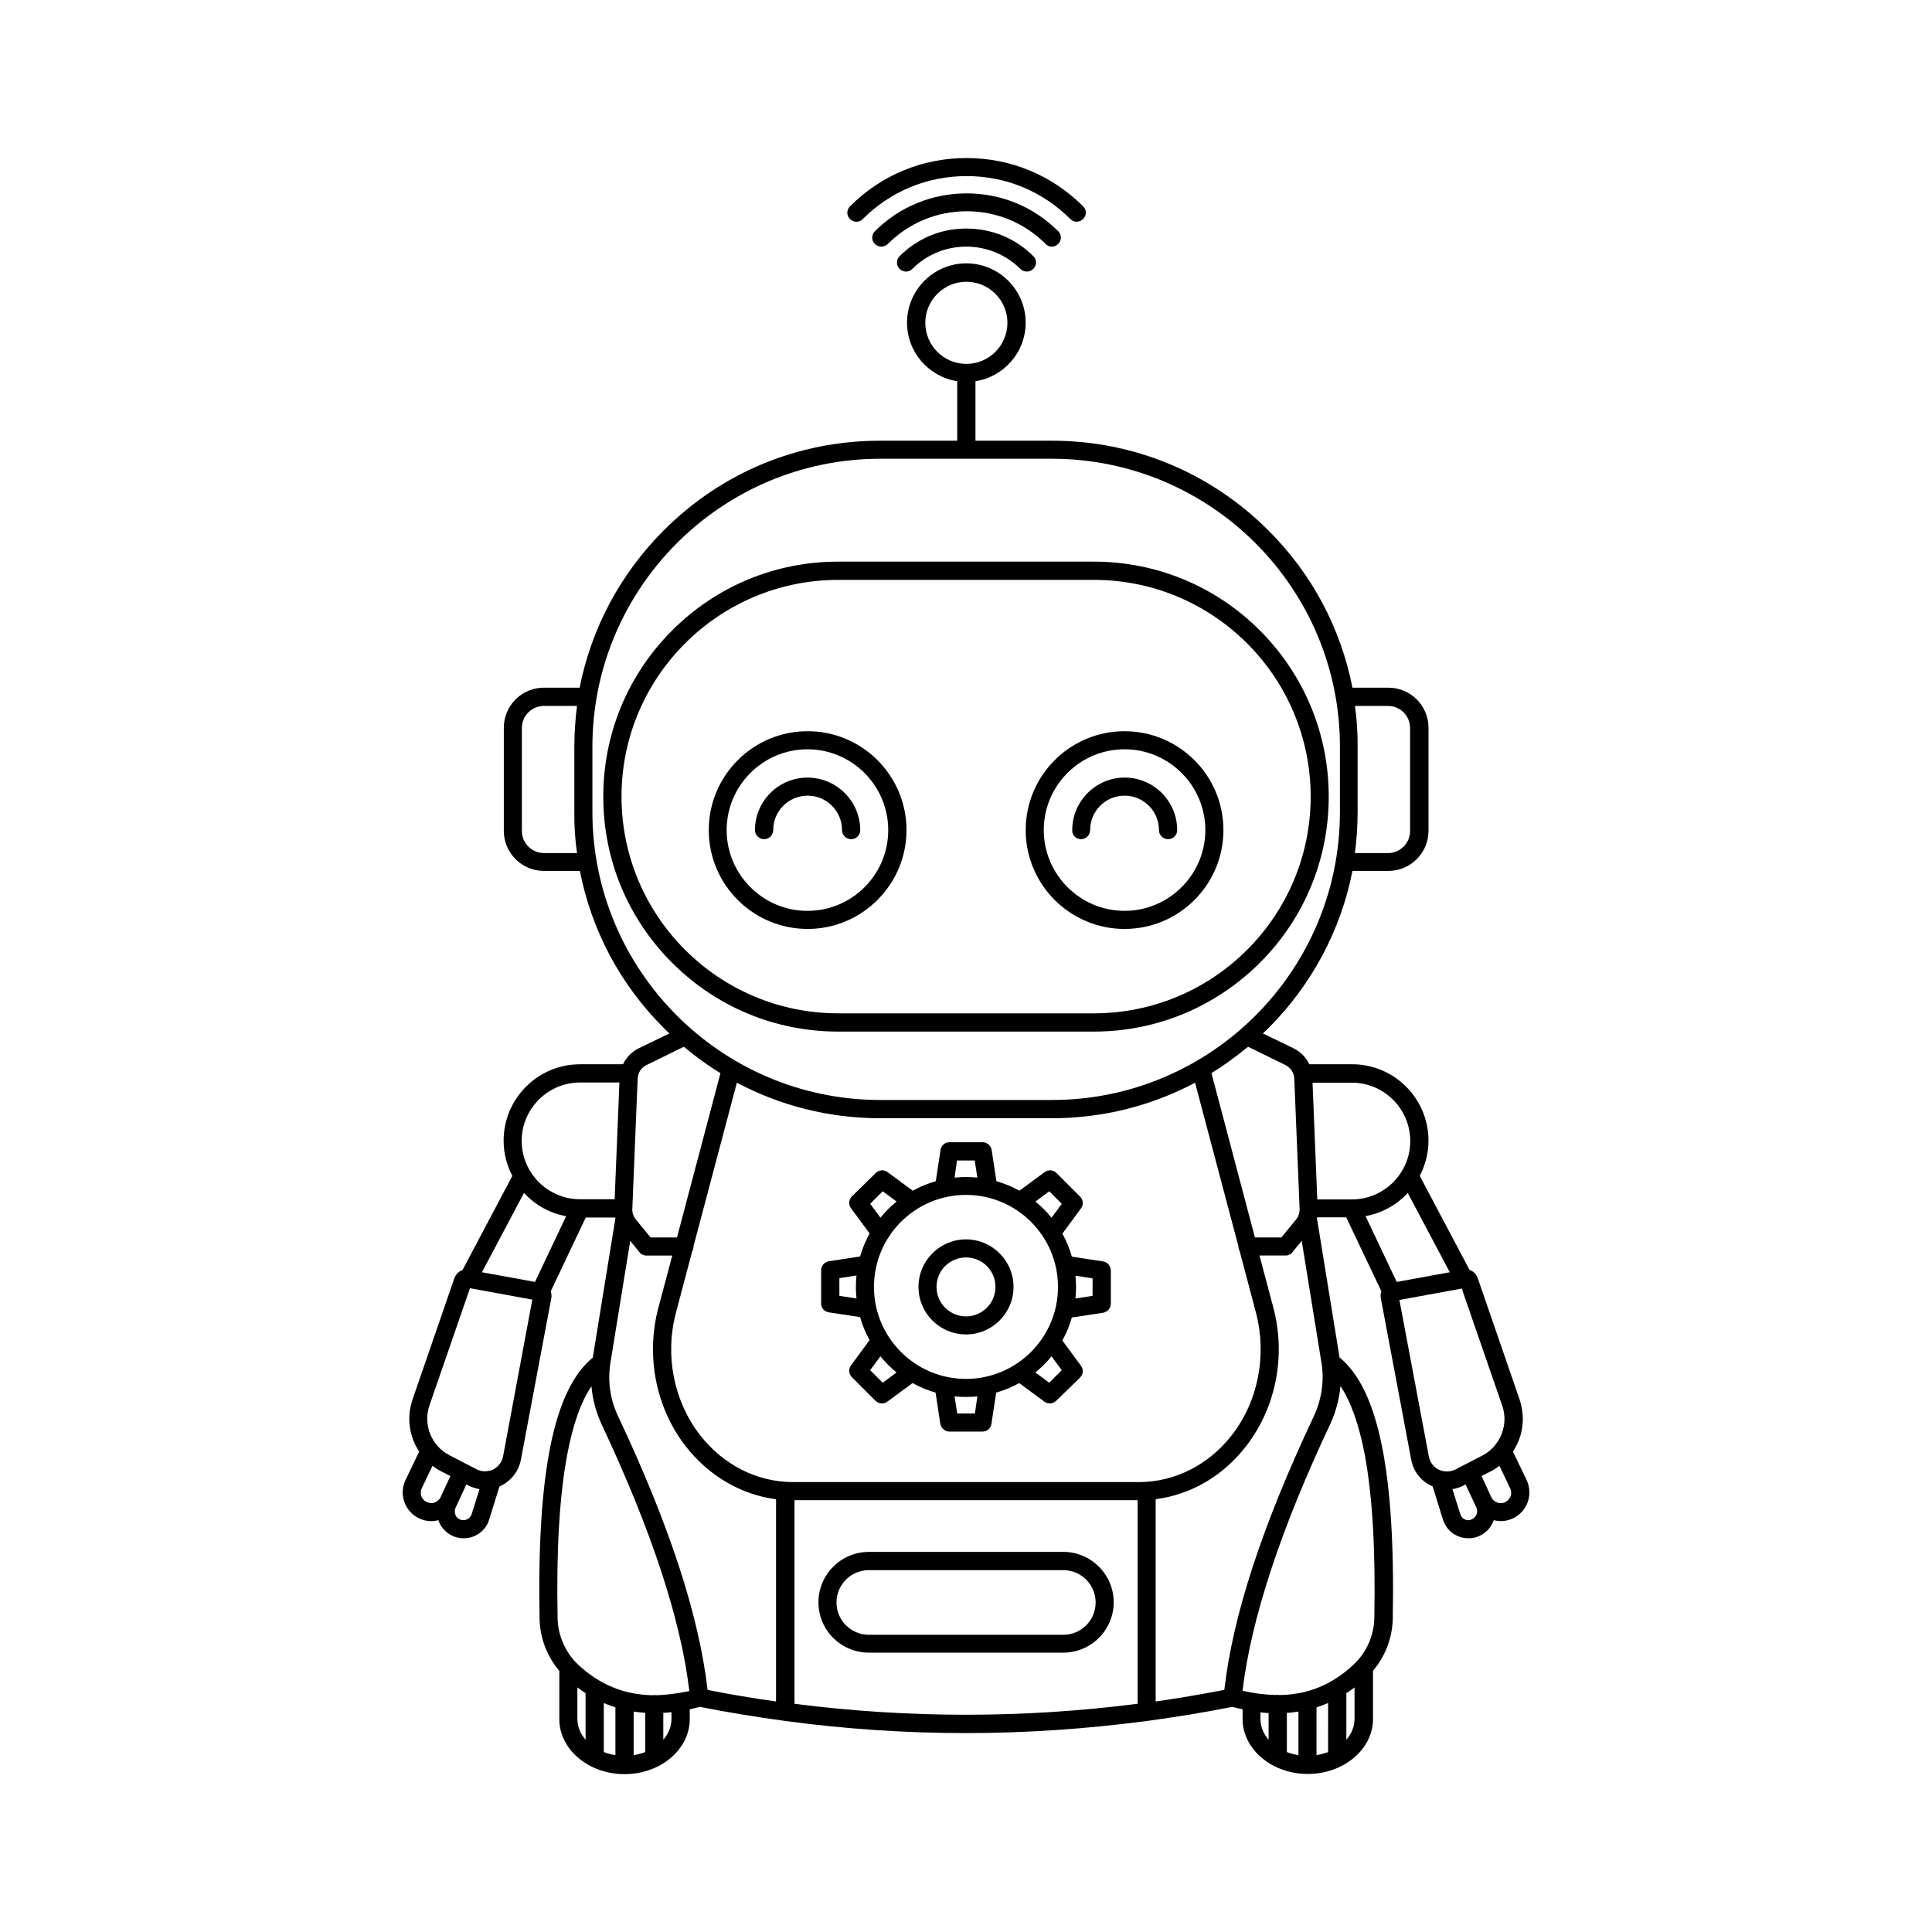 <?xml version="1.0" encoding="UTF-8"?>
<!-- Uploaded to: ICON Repo, www.svgrepo.com, Generator: ICON Repo Mixer Tools -->
<svg fill="#000000" width="800px" height="800px" version="1.1" viewBox="144 144 512 512" xmlns="http://www.w3.org/2000/svg">
 <g>
  <path d="m433.86 417.38c16.625 0 32.242-6.5 44.031-18.238 11.738-11.738 18.238-27.406 18.238-44.031s-6.5-32.242-18.238-44.031c-11.738-11.738-27.406-18.238-44.031-18.238h-67.715c-16.625 0-32.242 6.449-44.031 18.238-11.738 11.738-18.238 27.406-18.238 44.031s6.449 32.242 18.238 44.031 27.406 18.238 44.031 18.238zm-125.15-62.27c0-31.691 25.746-57.434 57.434-57.434h67.762c31.691 0 57.434 25.746 57.434 57.434 0 31.691-25.746 57.434-57.434 57.434h-67.762c-31.688 0-57.434-25.746-57.434-57.434z"/>
  <path d="m535.82 551.14c1.812-0.754 3.223-2.168 3.93-3.981 0.051-0.102 0.051-0.203 0.102-0.301 0.605 0.152 1.258 0.25 1.863 0.25 1.41 0 2.82-0.402 4.031-1.16 3.273-2.066 4.484-6.246 2.82-9.723l-3.629-7.559c0.605-0.906 1.109-1.863 1.512-2.871 1.41-3.477 1.461-7.356 0.25-10.934l-11.082-32.145c-0.352-1.059-1.16-1.812-2.168-2.168l-13.199-24.938c1.461-2.82 2.316-5.996 2.316-9.32 0-11.184-9.07-20.254-20.254-20.254h-11.336c-0.855-1.812-2.316-3.324-4.18-4.231l-8.113-3.93c0.504-0.453 1.008-0.957 1.461-1.41 11.539-11.539 19.195-25.996 22.27-41.664h9.523c5.894 0 10.629-4.785 10.629-10.629v-27.305c0-5.894-4.785-10.629-10.629-10.629h-9.523c-3.074-15.668-10.68-30.129-22.27-41.664-15.316-15.316-35.668-23.781-57.332-23.781h-20.301v-15.77c7.508-1.16 13.301-7.656 13.301-15.516 0-8.664-7.055-15.719-15.719-15.719-8.664 0-15.719 7.055-15.719 15.719 0 7.859 5.793 14.359 13.301 15.516v15.77h-20.453c-21.664 0-42.02 8.414-57.332 23.781-11.539 11.539-19.195 25.996-22.27 41.664h-9.473c-5.894 0-10.629 4.785-10.629 10.629v27.305c0 5.894 4.785 10.629 10.629 10.629h9.523c3.074 15.668 10.68 30.129 22.27 41.664 0.504 0.504 0.957 0.957 1.461 1.41l-8.113 3.93c-1.863 0.906-3.324 2.418-4.18 4.231l-11.387 0.008c-11.184 0-20.254 9.07-20.254 20.254 0 3.375 0.855 6.551 2.316 9.32l-13.199 24.938c-0.957 0.352-1.762 1.109-2.168 2.168l-11.082 32.145c-1.211 3.527-1.16 7.406 0.25 10.934 0.402 1.008 0.906 1.965 1.512 2.871l-3.629 7.559c-1.664 3.477-0.453 7.656 2.82 9.723 1.211 0.754 2.621 1.16 4.031 1.16 0.605 0 1.258-0.102 1.863-0.25 0.051 0.102 0.051 0.203 0.102 0.301 0.707 1.812 2.117 3.223 3.93 3.981 0.855 0.352 1.762 0.504 2.672 0.504 1.059 0 2.066-0.203 3.023-0.656 1.812-0.855 3.176-2.418 3.727-4.281l2.719-8.766c0.152-0.051 0.25-0.102 0.402-0.203 2.769-1.359 4.684-3.879 5.289-6.902l8.062-42.824c0.102-0.605 0.051-1.258-0.152-1.812l9.277-19.555h7.809c0 0.051 0.051 0.102 0.051 0.203l-5.996 36.93c-10.328 8.465-14.812 30.531-14.105 69.172 0.102 5.09 1.965 9.977 5.238 13.855v12.797c0 8.012 7.758 14.559 17.281 14.559s17.281-6.551 17.281-14.559v-2.621c0.855-0.203 1.762-0.402 2.672-0.656 7.356 1.461 14.812 2.672 22.219 3.68 0.102 0 0.203 0.051 0.352 0.051 16.02 2.168 32.094 3.223 48.012 3.223 15.922 0 31.992-1.109 48.012-3.223 0.102 0 0.25 0 0.352-0.051 7.406-1.008 14.812-2.215 22.219-3.68 0.906 0.25 1.762 0.453 2.672 0.656v2.57c0 8.012 7.758 14.559 17.281 14.559 9.523 0 17.281-6.551 17.281-14.559v-12.797c3.273-3.828 5.141-8.766 5.238-13.855 0.707-38.641-3.777-60.711-14.105-69.172l-5.996-36.93c0-0.051 0.051-0.102 0.051-0.203h7.707l9.32 19.598c-0.203 0.605-0.25 1.211-0.152 1.812l8.062 42.824c0.555 3.023 2.469 5.543 5.289 6.902 0.152 0.051 0.25 0.102 0.402 0.203l2.719 8.766c0.605 1.914 1.965 3.477 3.727 4.281 0.957 0.453 1.965 0.656 3.023 0.656 0.91 0.051 1.816-0.152 2.672-0.504zm-32.746-220.06h8.766c3.223 0 5.844 2.621 5.844 5.844v27.305c0 3.223-2.621 5.844-5.844 5.844h-8.766c0.453-3.578 0.707-7.203 0.707-10.883v-17.281c0.047-3.625-0.203-7.25-0.707-10.828zm-206.16 38.992h-8.766c-3.223 0-5.844-2.621-5.844-5.844v-27.305c0-3.223 2.621-5.844 5.844-5.844h8.766c-0.453 3.578-0.707 7.203-0.707 10.883v17.281c-0.047 3.625 0.203 7.254 0.707 10.828zm246.26 171.85c-0.707 0.453-1.512 0.555-2.266 0.301-0.754-0.25-1.41-0.754-1.715-1.512l-2.57-5.543 2.469-1.258c0.805-0.402 1.562-0.906 2.266-1.461l2.82 5.894c0.66 1.312 0.207 2.82-1.004 3.578zm-58.543-115.68c1.41 0.707 2.316 2.066 2.367 3.629l1.41 34.461c0.051 1.059-0.301 2.066-0.957 2.871l-3.879 4.734h-7.004l-11.488-43.43c0-0.051 0-0.051-0.051-0.102 3.375-2.066 6.602-4.434 9.723-7.004zm-95.418-196.69c0-5.996 4.887-10.883 10.883-10.883 5.996 0 10.883 4.887 10.883 10.883s-4.887 10.883-10.883 10.883c-5.996 0-10.883-4.887-10.883-10.883zm-88.219 129.63v-17.281c0-42.066 34.207-76.328 76.328-76.328h45.445c42.066 0 76.328 34.207 76.328 76.328v17.281c0 42.066-34.207 76.328-76.328 76.328h-45.445c-42.121-0.004-76.328-34.262-76.328-76.328zm11.992 70.684c0.051-1.562 0.957-2.973 2.367-3.629l9.875-4.836c3.074 2.57 6.297 4.938 9.723 7.004 0 0.051 0 0.051-0.051 0.102l-11.488 43.43h-7.004l-3.879-4.734c-0.656-0.805-1.008-1.812-0.957-2.871zm-52.195 110.84c-0.352 0.754-0.957 1.258-1.715 1.512-0.754 0.25-1.562 0.102-2.266-0.301-1.211-0.754-1.664-2.266-1.008-3.578l2.82-5.894c0.707 0.555 1.461 1.059 2.266 1.461l2.469 1.258zm8.211 4.535c-0.203 0.605-0.605 1.109-1.211 1.41-0.605 0.25-1.258 0.301-1.863 0.051-0.605-0.25-1.059-0.707-1.258-1.309-0.203-0.605-0.203-1.211 0.051-1.812l2.871-6.195 0.453 0.25c0.957 0.504 2.016 0.805 3.023 1.008zm8.312-15.266c-0.301 1.512-1.258 2.769-2.672 3.477-0.25 0.152-0.555 0.25-0.855 0.301h-0.102c-1.16 0.301-2.367 0.152-3.426-0.402l-7.203-3.727c-4.734-2.469-7.004-8.113-5.238-13.199l10.73-31.035 16.523 3.023zm8.465-46.25-14.055-2.57 11.133-21.008c2.922 3.125 6.801 5.391 11.184 6.144zm21.109-21.914h-9.168c-8.516 0-15.469-6.953-15.469-15.469s6.953-15.469 15.469-15.469h10.43zm-7.707 143.23c-1.359-1.562-2.168-3.477-2.168-5.492v-8.363c0.707 0.555 1.41 1.059 2.168 1.512zm7.91 4.078c-1.109-0.152-2.117-0.453-3.074-0.805v-13c1.008 0.453 2.066 0.805 3.074 1.16zm7.906-0.805c-0.957 0.352-2.016 0.656-3.074 0.805v-11.539c1.008 0.152 2.066 0.25 3.074 0.352zm6.953-8.766c0 2.016-0.805 3.93-2.168 5.492v-7.106c0.707-0.051 1.461-0.102 2.168-0.203zm-4.231-6.297c-0.102 0-0.203-0.051-0.352-0.051-0.102 0-0.25 0-0.352 0.051-7.609-0.102-14.156-2.82-19.852-8.16-3.324-3.176-5.289-7.609-5.391-12.191-0.352-18.238 0.504-32.395 2.519-43.277 1.512-8.012 3.629-14.105 6.449-18.238 0.301 3.426 1.211 6.852 2.672 10.027 13.148 27.91 21.008 51.691 23.277 70.734-3.129 0.648-6.102 1.055-8.973 1.105zm31.992 1.66c-6.098-0.855-12.141-1.863-18.188-3.074-2.316-19.801-10.078-43.578-23.73-72.547-2.066-4.332-2.769-9.117-2.066-13.855l5.289-32.598 2.469 3.023c0.051 0.051 0.102 0.152 0.152 0.203l0.051 0.051c0.051 0.051 0.102 0.051 0.102 0.102 0.051 0 0.051 0.051 0.102 0.051l0.102 0.102c0.051 0 0.051 0.051 0.102 0.051 0.051 0 0.102 0.051 0.152 0.051 0.051 0 0.051 0.051 0.102 0.051s0.102 0.051 0.152 0.051c0.051 0 0.051 0 0.102 0.051 0.051 0 0.102 0.051 0.152 0.051h0.051c0.051 0 0.152 0 0.203 0.051h0.051 0.25 6.852l-3.68 13.805c-3.375 12.746-0.707 26.449 7.152 36.625 6.098 7.91 14.711 12.949 24.031 14.156l-0.004 53.602zm95.773 0.605c-30.277 3.879-60.711 3.879-90.938 0v-53.957h90.938zm0.301-58.746h-91.59c-9.574 0-18.59-4.586-24.738-12.543-6.953-9.02-9.32-21.16-6.297-32.445l4.281-16.172c0.25-0.352 0.352-0.805 0.352-1.258v-0.102l11.488-43.328c11.586 6.144 24.535 9.422 37.988 9.422h45.445c13.453 0 26.449-3.273 37.988-9.422l11.488 43.328v0.102c0 0.453 0.152 0.906 0.352 1.258l4.281 16.172c2.973 11.285 0.656 23.426-6.297 32.445-6.148 7.961-15.168 12.543-24.742 12.543zm34.41 68.27c-1.359-1.562-2.168-3.477-2.168-5.492v-1.762c0.754 0.102 1.461 0.152 2.168 0.203zm7.91 4.078c-1.109-0.152-2.117-0.453-3.074-0.805v-10.379c1.059-0.051 2.066-0.203 3.074-0.352zm7.859-0.805c-0.957 0.352-2.016 0.656-3.074 0.805l0.004-12.645c1.059-0.352 2.066-0.707 3.074-1.16zm7.004-8.766c0 2.016-0.805 3.93-2.168 5.492v-12.344c0.754-0.453 1.461-1.008 2.168-1.512zm-3.727-88.219c2.769 4.133 4.938 10.277 6.449 18.238 2.016 10.883 2.871 25.039 2.519 43.277-0.102 4.586-2.066 9.07-5.391 12.191-5.691 5.391-12.242 8.113-19.852 8.16-0.102 0-0.25-0.051-0.352-0.051s-0.25 0-0.352 0.051c-2.871-0.051-5.844-0.402-8.969-1.16 2.266-19.043 10.125-42.824 23.277-70.734 1.457-3.172 2.363-6.547 2.668-9.973zm-4.988-5.894c0.707 4.734-0.051 9.523-2.066 13.855-13.652 28.969-21.461 52.75-23.73 72.547-6.047 1.16-12.141 2.215-18.188 3.074v-53.605c9.371-1.211 17.938-6.195 24.031-14.156 7.859-10.176 10.531-23.879 7.152-36.625l-3.68-13.805h6.852 0.25 0.051c0.051 0 0.152 0 0.203-0.051h0.051c0.051 0 0.102-0.051 0.203-0.051 0.051 0 0.051 0 0.102-0.051 0.051 0 0.102-0.051 0.152-0.051s0.051-0.051 0.102-0.051c0.051 0 0.102-0.051 0.152-0.051 0.051 0 0.051-0.051 0.102-0.051 0.051-0.051 0.102-0.051 0.102-0.102 0.051 0 0.051-0.051 0.102-0.051 0.051-0.051 0.102-0.051 0.102-0.102 0 0 0.051-0.051 0.051-0.051 0.051-0.051 0.102-0.102 0.152-0.203l2.469-3.023zm-1.16-43.629-1.258-30.883h10.43c8.516 0 15.469 6.953 15.469 15.469s-6.953 15.469-15.469 15.469l-9.172-0.004zm12.797 4.484c4.383-0.805 8.312-3.023 11.184-6.144l11.133 21.008-14.055 2.57zm20.355 67.508h-0.102c-0.301-0.102-0.555-0.203-0.805-0.301-1.41-0.656-2.367-1.965-2.672-3.477l-7.809-41.516 16.523-3.023 10.73 31.035c1.762 5.039-0.504 10.73-5.238 13.199l-7.203 3.727c-1.059 0.508-2.269 0.66-3.426 0.355zm5.945 12.848c-0.605-0.25-1.008-0.754-1.211-1.41l-2.066-6.602c1.059-0.152 2.066-0.504 3.023-1.008l0.453-0.25 2.469 5.289 0.402 0.855c0.25 0.555 0.301 1.211 0.051 1.812-0.25 0.605-0.707 1.059-1.258 1.309-0.656 0.309-1.309 0.309-1.863 0.004z"/>
  <path d="m384.23 363.98c0-14.461-11.738-26.199-26.199-26.199s-26.199 11.738-26.199 26.199c0 14.461 11.738 26.199 26.199 26.199 14.41 0 26.199-11.742 26.199-26.199zm-26.25 21.41c-11.789 0-21.41-9.621-21.41-21.41 0-11.789 9.621-21.41 21.41-21.41 11.789 0 21.41 9.621 21.41 21.41 0.004 11.789-9.57 21.41-21.41 21.41z"/>
  <path d="m357.98 350.07c-7.656 0-13.906 6.246-13.906 13.906 0 1.309 1.059 2.418 2.418 2.418 1.309 0 2.418-1.059 2.418-2.418 0-5.039 4.082-9.117 9.117-9.117 5.039 0 9.117 4.082 9.117 9.117 0 1.309 1.059 2.418 2.418 2.418s2.418-1.059 2.418-2.418c-0.043-7.66-6.293-13.906-14-13.906z"/>
  <path d="m430.48 366.39c1.309 0 2.418-1.059 2.418-2.418 0-5.039 4.082-9.117 9.117-9.117 5.039 0 9.117 4.082 9.117 9.117 0 1.309 1.059 2.418 2.418 2.418s2.418-1.059 2.418-2.418c0-7.656-6.246-13.906-13.906-13.906-7.656 0-13.906 6.246-13.906 13.906-0.094 1.309 0.961 2.418 2.324 2.418z"/>
  <path d="m442.02 390.18c14.461 0 26.199-11.738 26.199-26.199 0-14.461-11.738-26.199-26.199-26.199s-26.199 11.738-26.199 26.199c0 14.457 11.742 26.199 26.199 26.199zm0-47.613c11.789 0 21.41 9.621 21.41 21.41 0 11.789-9.621 21.41-21.41 21.41s-21.41-9.621-21.41-21.41c0-11.785 9.57-21.41 21.41-21.41z"/>
  <path d="m374.25 581.97h51.539c7.356 0 13.352-5.996 13.352-13.352 0-7.356-5.996-13.352-13.352-13.352l-51.539 0.004c-7.356 0-13.352 5.996-13.352 13.352 0 7.406 5.996 13.348 13.352 13.348zm0-21.863h51.539c4.734 0 8.566 3.828 8.566 8.566 0 4.734-3.828 8.566-8.566 8.566l-51.539-0.004c-4.734 0-8.566-3.828-8.566-8.566 0-4.734 3.832-8.562 8.566-8.562z"/>
  <path d="m429.32 202.76c0.605 0 1.211-0.25 1.715-0.707 0.957-0.957 0.957-2.469 0-3.375-8.266-8.262-19.195-12.797-30.887-12.797-11.688 0-22.672 4.535-30.883 12.797-0.957 0.957-0.957 2.469 0 3.375 0.957 0.957 2.469 0.957 3.375 0 7.356-7.356 17.078-11.387 27.508-11.387 10.43 0 20.152 4.031 27.508 11.387 0.453 0.453 1.059 0.707 1.664 0.707z"/>
  <path d="m424.43 208.65c0.957-0.957 0.957-2.469 0-3.375-6.5-6.5-15.113-10.027-24.285-10.027-9.168 0-17.836 3.578-24.285 10.027-0.957 0.957-0.957 2.469 0 3.375 0.453 0.453 1.059 0.707 1.715 0.707s1.211-0.25 1.715-0.707c5.594-5.594 13-8.664 20.906-8.664 7.91 0 15.316 3.074 20.906 8.664 0.859 0.957 2.371 0.957 3.328 0z"/>
  <path d="m382.41 211.88c-0.957 0.957-0.957 2.469 0 3.375 0.957 0.957 2.469 0.957 3.375 0 3.828-3.828 8.918-5.894 14.309-5.894s10.48 2.117 14.309 5.894c0.453 0.453 1.059 0.707 1.715 0.707s1.211-0.25 1.715-0.707c0.957-0.957 0.957-2.469 0-3.375-4.734-4.734-10.984-7.305-17.684-7.305-6.703-0.051-13 2.57-17.738 7.305z"/>
  <path d="m436.32 478.29-8.262-1.258c-0.605-2.168-1.461-4.18-2.519-6.098l4.938-6.699c0.707-0.957 0.605-2.266-0.25-3.125l-6.246-6.246c-0.855-0.855-2.168-0.957-3.125-0.25l-6.699 4.938c-1.914-1.059-3.981-1.914-6.098-2.519l-1.258-8.262c-0.203-1.16-1.211-2.066-2.367-2.066h-8.816c-1.211 0-2.215 0.855-2.367 2.066l-1.258 8.262c-2.168 0.605-4.18 1.461-6.098 2.519l-6.699-4.938c-0.957-0.707-2.266-0.605-3.125 0.25l-6.305 6.195c-0.855 0.855-0.957 2.168-0.25 3.125l4.938 6.699c-1.059 1.914-1.914 3.981-2.519 6.098l-8.262 1.258c-1.16 0.203-2.066 1.211-2.066 2.367v8.816c0 1.211 0.855 2.215 2.066 2.367l8.262 1.258c0.605 2.168 1.461 4.18 2.519 6.098l-4.938 6.699c-0.707 0.957-0.605 2.266 0.25 3.125l6.246 6.246c0.453 0.453 1.059 0.707 1.715 0.707 0.504 0 1.008-0.152 1.41-0.453l6.699-4.938c1.914 1.059 3.981 1.914 6.098 2.519l1.258 8.262c0.203 1.16 1.211 2.066 2.367 2.066h8.816c1.211 0 2.215-0.855 2.367-2.066l1.258-8.262c2.168-0.605 4.18-1.461 6.098-2.519l6.699 4.938c0.402 0.301 0.906 0.453 1.41 0.453 0.605 0 1.211-0.25 1.715-0.707l6.301-6.141c0.855-0.855 0.957-2.168 0.25-3.125l-4.938-6.699c1.059-1.914 1.914-3.981 2.519-6.098l8.262-1.258c1.16-0.203 2.066-1.211 2.066-2.367v-8.816c-0.047-1.262-0.906-2.269-2.062-2.422zm-65.344 9.824-4.535-0.707v-4.684l4.535-0.707c-0.102 1.008-0.152 2.016-0.152 3.023 0 1.012 0.051 2.066 0.152 3.074zm26.648-36.574h4.684l0.707 4.535c-1.008-0.102-2.016-0.152-3.023-0.152-1.008 0-2.016 0.051-3.023 0.152zm-19.695 8.16 3.68 2.719c-1.562 1.258-3.023 2.719-4.281 4.281l-2.719-3.68zm0 50.734-3.324-3.324 2.719-3.68c1.258 1.562 2.719 3.023 4.281 4.281zm24.434 8.16h-4.684l-0.707-4.535c1.008 0.102 2.016 0.152 3.023 0.152s2.016-0.051 3.023-0.152zm-2.367-9.168c-13.453 0-24.383-10.934-24.383-24.383 0-13.453 10.934-24.383 24.383-24.383 13.453 0 24.383 10.934 24.383 24.383s-10.934 24.383-24.383 24.383zm22.066 1.008-3.68-2.719c1.562-1.258 3.023-2.719 4.281-4.281l2.719 3.68zm0.605-43.73c-1.258-1.562-2.719-3.023-4.281-4.281l3.68-2.719 3.324 3.324zm10.879 20.707-4.535 0.707c0.102-1.008 0.152-2.016 0.152-3.023s-0.051-2.016-0.152-3.023l4.535 0.707z"/>
  <path d="m400 472.45c-6.953 0-12.594 5.644-12.594 12.594 0 6.953 5.644 12.594 12.594 12.594 6.953 0 12.594-5.644 12.594-12.594 0-6.949-5.644-12.594-12.594-12.594zm0 20.406c-4.281 0-7.809-3.477-7.809-7.809s3.477-7.809 7.809-7.809 7.809 3.477 7.809 7.809-3.527 7.809-7.809 7.809z"/>
 </g>
</svg>